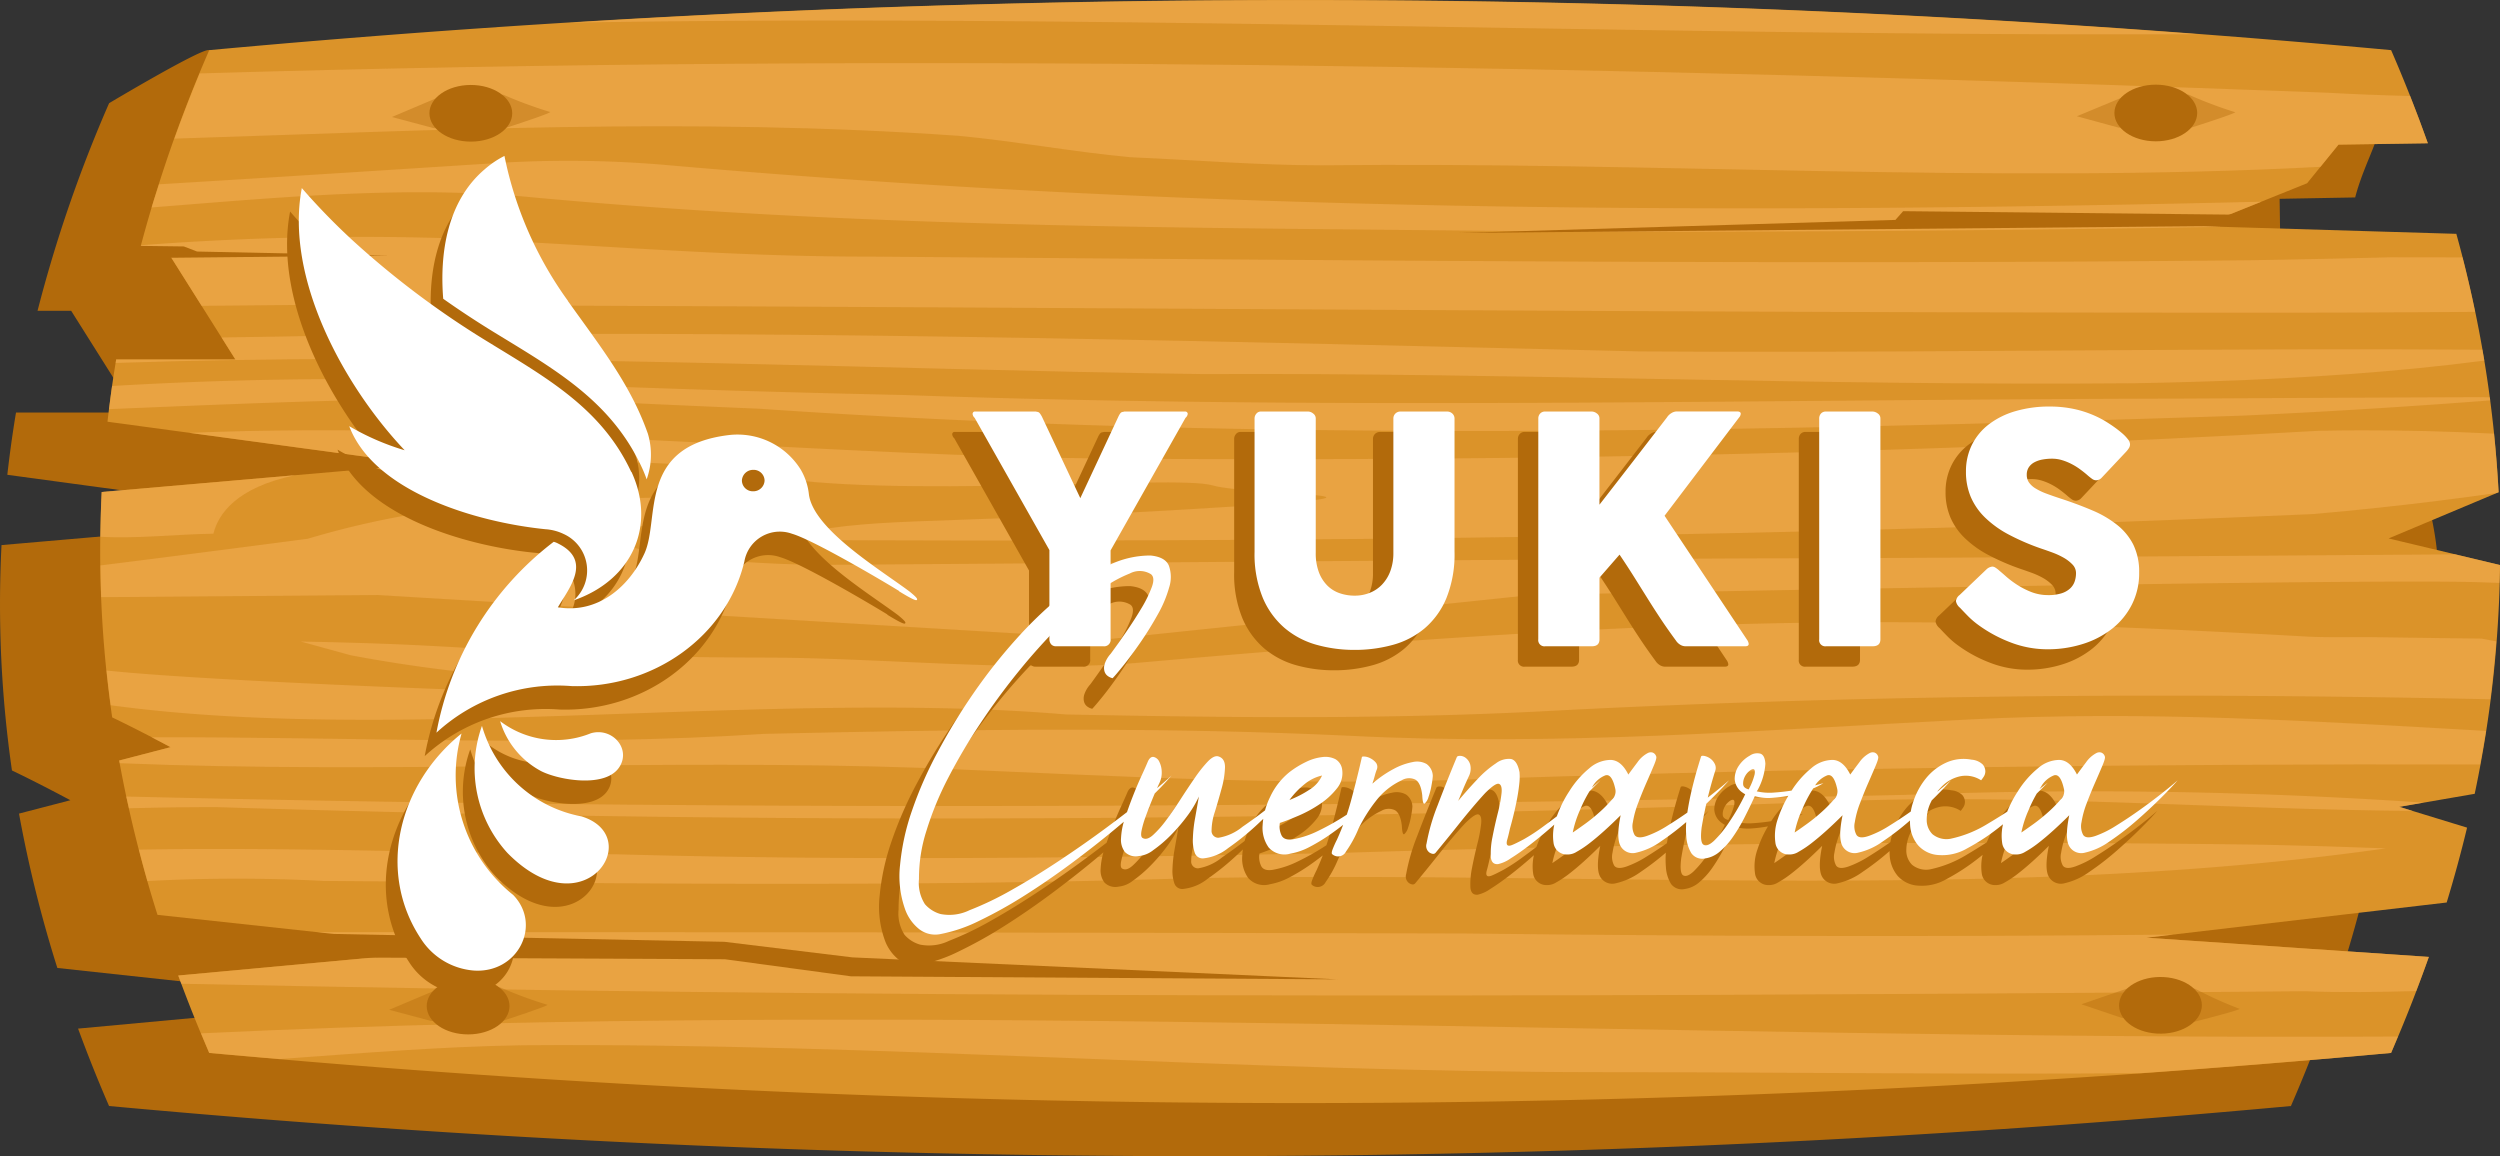 <?xml version="1.0" encoding="UTF-8"?> <svg xmlns="http://www.w3.org/2000/svg" xmlns:xlink="http://www.w3.org/1999/xlink" width="245.15" height="113.373" viewBox="0 0 245.15 113.373"><rect x="0" y="0" width="245.15" height="113.373" fill="#333333" stroke="none"/><defs><clipPath id="clip-path"><rect id="Rectángulo_10" data-name="Rectángulo 10" width="245.15" height="113.373" fill="none"></rect></clipPath><clipPath id="clip-path-3"><rect id="Rectángulo_2" data-name="Rectángulo 2" width="235.296" height="105.258" fill="none"></rect></clipPath><clipPath id="clip-path-4"><rect id="Rectángulo_3" data-name="Rectángulo 3" width="15.52" height="3.287" fill="none"></rect></clipPath><clipPath id="clip-path-5"><rect id="Rectángulo_4" data-name="Rectángulo 4" width="15.525" height="3.26" fill="none"></rect></clipPath><clipPath id="clip-path-6"><rect id="Rectángulo_5" data-name="Rectángulo 5" width="15.522" height="3.332" fill="none"></rect></clipPath></defs><g id="Grupo_181" data-name="Grupo 181" transform="translate(-6149 -1415)"><g id="Grupo_179" data-name="Grupo 179" transform="translate(6149 1415)"><g id="Grupo_27" data-name="Grupo 27" clip-path="url(#clip-path)"><g id="Grupo_26" data-name="Grupo 26"><g id="Grupo_25" data-name="Grupo 25" clip-path="url(#clip-path)"><path id="Trazado_25" data-name="Trazado 25" d="M235.328,60.612,224.4,58.006l14.669-2.692c-.435-8.446-5.7-18.732-8.026-27.178l-25.09-.751,17.638-4.208-.051-3.681,7.408-.135c.929-3.574,2.832-6.273,2.806-9.239a1275.186,1275.186,0,0,0-207.736-1.3c-2.693-1.964-5.218-3.782-5.5-3.908-.634-.28-9.82,5.206-9.82,5.206a133.913,133.913,0,0,0-7.017,20.36h3.3l6.279,9.971H1.57q-.509,3.054-.851,6.108L31.5,50.732.149,53.451a113.872,113.872,0,0,0,1.024,22.1c2.841,1.362,5.728,2.92,5.728,2.92L1.863,79.781a124.139,124.139,0,0,0,3.76,15.137l30.563,3.31L7.655,100.865c.932,2.531,1.938,5.061,3.04,7.591a1166.174,1166.174,0,0,0,213.953,0q2.047-4.707,3.7-9.415L200.64,97.158,230.1,93.7q1.118-3.671,2-7.342l-6.652-2.038,7.4-1.278a115.458,115.458,0,0,0,2.489-22.432" transform="translate(0)" fill="#b26a0b"></path><path id="Trazado_26" data-name="Trazado 26" d="M207.362,91.952,236.82,88.5q1.118-3.67,2-7.342l-6.652-2.039,7.4-1.278a115.323,115.323,0,0,0,2.487-22.431L231.124,52.8l10.789-4.532a117.816,117.816,0,0,0-4.146-25.338l-25.09-.751,10.456-4.209,3.076-3.788,8.764-.134q-1.618-4.566-3.6-9.132a1166.19,1166.19,0,0,0-213.954,0A133.867,133.867,0,0,0,10.4,25.276h3.3l6.281,9.971H8.292Q7.783,38.3,7.44,41.354l30.777,4.171L6.871,48.244A113.767,113.767,0,0,0,7.9,70.347c2.839,1.362,5.727,2.92,5.727,2.92L8.584,74.575a123.589,123.589,0,0,0,3.76,15.136l30.563,3.311-28.53,2.637c.931,2.53,1.936,5.061,3.038,7.591a1166.19,1166.19,0,0,0,213.954,0q2.047-4.707,3.7-9.415Z" transform="translate(3.101)" fill="#db9329"></path><g id="Grupo_7" data-name="Grupo 7" transform="translate(9.854 0.018)" opacity="0.7"><g id="Grupo_6" data-name="Grupo 6"><g id="Grupo_5" data-name="Grupo 5" clip-path="url(#clip-path-3)"><path id="Trazado_27" data-name="Trazado 27" d="M13.491,101.329c.267.641.523,1.281.8,1.922,2.309.212,4.618.4,6.927.6,7.929-.573,15.8-1.228,23.811-1.353,35.118-.264,70.235,2.639,105.98,2.639,17.538,0,35.075.236,52.715.1q12.262-.87,24.521-1.985c.234-.537.441-1.074.668-1.611-71.536.386-144.635-3.678-215.423-.311" transform="translate(-3.63 -0.018)" fill="#efa94d"></path><path id="Trazado_28" data-name="Trazado 28" d="M138.114,91.537l-7.494-.018q-11.245-.027-22.489-.045l-7.5-.011c-22.29-.055-44.866-.055-67.5-.051l-7.508,0h-.019L40.49,93.022,11.96,95.659c.1.269.208.537.308.806,67.109,1.443,133.915,1.308,200.988.794l7.253-.058c3.555.139,7.222.076,10.9-.014.425-1.117.855-2.234,1.248-3.352l-27.709-1.883,2.625-.307c-23.281.239-46.553.159-69.456-.108" transform="translate(-4.336 -0.018)" fill="#efa94d"></path><path id="Trazado_29" data-name="Trazado 29" d="M27.349,86.383q3.531.027,7.058.057c25.878.218,51.7.495,77.764-.311C148.891,85.381,187.849,88.165,223.4,84q3.139-.367,6.244-.808L224.123,83q-3.47-.1-6.94-.174c-30.386-.393-60.487-.129-90.605.828q-3.5.069-7.006.133c-21.026.382-42.135.572-63.351-.014-2.484-.024-4.91-.05-7.324-.079s-4.83-.06-7.08-.1c-10.837-.208-21.713-.465-32.495-.279.266,1.027.539,2.054.833,3.081a164.15,164.15,0,0,1,17.194-.016" transform="translate(-5.553 -0.018)" fill="#efa94d"></path><path id="Trazado_30" data-name="Trazado 30" d="M189.289,70.557c-20.694,1.056-40.134,2.639-60.829,1.584-16.933-.792-33.551-.66-50.091-.33q-3.544.071-7.085.151c-19.968,1.3-40.016.289-60.1.333,1.1.572,1.844.973,1.844.973L8,74.575c.016.089.037.177.053.265,26.056,1.059,52.54-.461,79.022.468,18.813.792,36.373,1.848,55.185,1.056,32.61-1.107,64.783-1.465,97.25-1.4.2-1.1.412-2.194.583-3.291-16.7-.941-33.158-2.024-50.8-1.118" transform="translate(-6.165 -0.018)" fill="#efa94d"></path><path id="Trazado_31" data-name="Trazado 31" d="M197.974,3.353A1165.21,1165.21,0,0,0,38.2,2.224c53.132-.89,106.908,1.364,159.775,1.129" transform="translate(7.769 -0.018)" fill="#efa94d"></path><path id="Trazado_32" data-name="Trazado 32" d="M88.5,13.308c5.644.528,11.287,1.584,16.933,2.111,6.271.264,12.541.792,18.812.792,32.1-.38,65.831,1.844,97.9.149l1.768-2.177,8.764-.135q-.822-2.318-1.739-4.635-4.139-.1-8.239-.328C152.786,6.458,83.5,5.141,14.177,7.2q-1.326,3.2-2.474,6.395c25.426-.816,50.739-2.111,76.794-.283" transform="translate(-4.455 -0.018)" fill="#efa94d"></path><path id="Trazado_33" data-name="Trazado 33" d="M102.038,36.467q3.536.073,7.076.134,2.655.045,5.313.082c30.447-.148,60.548,1.171,91.248.9,2.515-.044,4.985-.105,7.428-.186,9.5-.317,18.577-.943,26.927-2.036-.06-.357-.129-.714-.191-1.071-24.973-.163-50.039.254-75.265.2q-3.674-.009-7.375-.031c-40.267-.96-80.33-2.035-120.557-1.642-2.366.023-4.732.051-7.079.081-3.813.083-7.615.135-11.419.195L19.5,35.247H7.812c-.019.114-.034.228-.051.342,31.4-1.028,62.926.191,94.277.878" transform="translate(-6.273 -0.018)" fill="#efa94d"></path><path id="Trazado_34" data-name="Trazado 34" d="M50.959,29.972q3.7.014,7.412.029c54.352.221,108.768.7,163.389.657q3.474,0,6.947-.019,4.868-.02,9.738-.059-.555-2.67-1.235-5.34l-7.077-.01q-3.406.087-6.811.159t-6.808.129c-43.016.434-85.734.037-128.4-.3l-7.1-.057c-14.581.023-28.376-1.3-42.173-1.825a281.342,281.342,0,0,0-29.261.711c-.108.409-.235.818-.34,1.228h3.3l2.969,4.714c11.843-.085,23.618-.319,35.452-.018" transform="translate(-5.592 -0.018)" fill="#efa94d"></path><path id="Trazado_35" data-name="Trazado 35" d="M47.814,19.379c34.491,3.167,67.1,2.9,100.925,3.342q3.632.006,7.264.007,25.423,0,50.81-.376,3.159-.051,6.319-.111l-2.046-.061,5.968-2.4C165.48,21,113.96,20.857,60.984,16.212a112.09,112.09,0,0,0-16.306-.264c-11.343.723-22.5,1.445-33.779,2.125-.241.757-.5,1.513-.725,2.27,12.714-1,25.178-2.2,37.64-.964" transform="translate(-5.16 -0.018)" fill="#efa94d"></path><path id="Trazado_36" data-name="Trazado 36" d="M56.656,39.438q3.582.168,7.185.328c2.4.107,4.809.211,7.212.313,48.314,3.318,97.228,2.262,145.4.682,2.363-.109,4.7-.228,7.023-.354q8.79-.486,17.335-1.143c-.013-.1-.023-.2-.037-.3l-.805-.018q-11,.039-22.031.1c-2.47.013-4.941.027-7.45.039-42.205.086-83.595,1.142-125.319-.353q-3.676-.08-7.351-.172Q63.125,38.191,48.5,37.59a387.927,387.927,0,0,0-40.886.261c-.108.756-.2,1.513-.3,2.269,16.446-.68,32.891-1.451,49.337-.682" transform="translate(-6.477 -0.018)" fill="#efa94d"></path><path id="Trazado_37" data-name="Trazado 37" d="M182.8,77.947C124.754,79.233,66.71,79.5,8.475,78.108c.082.384.174.767.259,1.151,1.184-.026,2.367-.057,3.55-.074,1.666-.024,3.339-.038,5.034-.039,53.855,1.7,107.159,1.44,161.717-.671,17.877-.5,35.755.9,53.631,1.042l-1.309-.4,2.383-.411a479.374,479.374,0,0,0-50.943-.757" transform="translate(-5.944 -0.018)" fill="#efa94d"></path><path id="Trazado_38" data-name="Trazado 38" d="M17.816,52.33c.468-1.882,2.2-4.528,8.033-5.733L6.861,48.244c-.076,1.463-.1,2.926-.118,4.39h.01c3.5.21,7.4-.244,11.062-.3" transform="translate(-6.743 -0.018)" fill="#efa94d"></path><path id="Trazado_39" data-name="Trazado 39" d="M68.722,46.593c12.617,2.4,40.7-.074,44.3,1s24.631.757-2.474,2.356-30.608.639-39.721,2.718q-.631.144-1.292.27c50.478.291,100.947-.28,151.377-2.526,2.211-.192,4.391-.4,6.556-.636q5.761-.616,11.5-1.433l.181-.076c-.1-1.916-.253-3.832-.449-5.748l-.108,0c-4.418-.219-8.664-.329-12.88-.321q-2.109,0-4.21.046c-38.778,2.212-77.659,3-117.167,2.74-30.1-.2-61.663-3.768-91.628-2.538l22.746,3.082-4.928.428c17.435-.009,25.609-1.753,38.2.64" transform="translate(-3.99 -0.018)" fill="#efa94d"></path><path id="Trazado_40" data-name="Trazado 40" d="M105.7,62.662l41.358-4.317s81.662-1.679,93.162-1.243c.608.023,1.184.039,1.749.054.016-.583.057-1.167.064-1.75l-4.391-1.048c-19.43.139-55.733.389-65.35.389-13.319,0-90.542.64-94.748.64s-14.72-.48-19.394-1.919,2.571-1.6,7.712-3.357-6.309-1.439-18.226-.8a86.467,86.467,0,0,0-20.561,3.518s-13.19,1.734-20.332,2.615c.013,1.038.026,2.076.069,3.114l27.039-.213Z" transform="translate(-6.741 -0.018)" fill="#efa94d"></path><path id="Trazado_41" data-name="Trazado 41" d="M101.258,70.062q3.292.063,6.586.119c13.174.214,26.382.263,39.82-.416,31.369-1.676,62.343-1.852,93.235-1.194q.364-2.838.585-5.675l-1.447-.277-3.913-.044q-3.336-.052-6.671-.093c-2.223-.027-4.453.055-6.67-.069-37.147-2.077-59.319-2.309-114.345,2.568-11.182.991-25.322-.481-36.655-.5-20.941-.025-27.047-1.049-39.518-1.424q-3.078-.092-6.065-.148l4.9,1.347A145.553,145.553,0,0,0,50.493,66.58c9.7.4,4.089,1.359,1.168,1.359-2.877,0-34.2-1.087-44.511-2.189.117,1.135.256,2.27.408,3.406,28.129,3.842,64.65-1.565,93.7.906" transform="translate(-6.556 -0.018)" fill="#efa94d"></path></g></g></g><path id="Trazado_42" data-name="Trazado 42" d="M14.915,91.362l49.233.991,12.557,1.528,47.6,2.156-47.751-.3L64.2,94.064,16.14,93.841Z" transform="translate(6.881)" fill="#b26a0b"></path><path id="Trazado_43" data-name="Trazado 43" d="M175.312,21.064l-33.845-.357-.756.856L97.879,22.847l72.744-.668,2.813-.188Z" transform="translate(45.156)" fill="#b26a0b"></path><g id="Grupo_10" data-name="Grupo 10" transform="translate(38.433 9.281)" opacity="0.41" style="mix-blend-mode: multiply;isolation: isolate"><g id="Grupo_9" data-name="Grupo 9"><g id="Grupo_8" data-name="Grupo 8" clip-path="url(#clip-path-4)"><path id="Trazado_44" data-name="Trazado 44" d="M30.722,9.6,26.3,11.473l4.124,1.1,7.036-.028s4.859-1.575,4.317-1.573a41.4,41.4,0,0,1-4.561-1.686Z" transform="translate(-26.3 -9.281)" fill="#b26a0b"></path></g></g></g><path id="Trazado_45" data-name="Trazado 45" d="M36.935,11.093c.013,1.534-1.795,2.785-4.036,2.794s-4.07-1.228-4.083-2.762,1.795-2.785,4.036-2.794,4.07,1.228,4.083,2.762" transform="translate(13.294)" fill="#b26a0b"></path><g id="Grupo_13" data-name="Grupo 13" transform="translate(203.659 9.272)" opacity="0.41" style="mix-blend-mode: multiply;isolation: isolate"><g id="Grupo_12" data-name="Grupo 12"><g id="Grupo_11" data-name="Grupo 11" clip-path="url(#clip-path-5)"><path id="Trazado_46" data-name="Trazado 46" d="M143.811,9.554,139.364,11.4l4.108,1.121,7.038.015s4.878-1.545,4.337-1.546a41.066,41.066,0,0,1-4.539-1.714Z" transform="translate(-139.364 -9.272)" fill="#b26a0b"></path></g></g></g><path id="Trazado_47" data-name="Trazado 47" d="M150,11.089c-.007,1.534-1.831,2.774-4.073,2.769s-4.054-1.253-4.046-2.787,1.83-2.774,4.073-2.769,4.054,1.253,4.046,2.787" transform="translate(65.458)" fill="#b26a0b"></path><g id="Grupo_16" data-name="Grupo 16" transform="translate(204.101 96.883)" opacity="0.41" style="mix-blend-mode: multiply;isolation: isolate"><g id="Grupo_15" data-name="Grupo 15"><g id="Grupo_14" data-name="Grupo 14" clip-path="url(#clip-path-6)"><path id="Trazado_48" data-name="Trazado 48" d="M144.313,96.883l-4.647,1.595,3.966,1.34,7.013.4s5.043-1.275,4.5-1.306a38.289,38.289,0,0,1-4.327-1.954Z" transform="translate(-139.666 -96.883)" fill="#b26a0b"></path></g></g></g><path id="Trazado_49" data-name="Trazado 49" d="M150.3,98.813c-.186,1.529-2.147,2.666-4.381,2.539s-3.9-1.469-3.71-3,2.147-2.666,4.381-2.539,3.9,1.469,3.71,3" transform="translate(65.601)" fill="#b26a0b"></path><g id="Grupo_19" data-name="Grupo 19" transform="translate(38.166 96.828)" opacity="0.41" style="mix-blend-mode: multiply;isolation: isolate"><g id="Grupo_18" data-name="Grupo 18"><g id="Grupo_17" data-name="Grupo 17" clip-path="url(#clip-path-4)"><path id="Trazado_50" data-name="Trazado 50" d="M30.541,97.15l-4.424,1.87,4.124,1.1,7.036-.028s4.859-1.575,4.317-1.573a41.4,41.4,0,0,1-4.561-1.686Z" transform="translate(-26.117 -96.828)" fill="#b26a0b"></path></g></g></g><path id="Trazado_51" data-name="Trazado 51" d="M36.753,98.64c.013,1.534-1.795,2.785-4.036,2.794s-4.07-1.227-4.083-2.762,1.795-2.785,4.036-2.794,4.07,1.228,4.083,2.762" transform="translate(13.21)" fill="#b26a0b"></path><path id="Trazado_52" data-name="Trazado 52" d="M8.89,24.095l5.419.071,1.3.5,18.81.393-21.34.218L9.306,26.52l-1.249-.678Z" transform="translate(3.717)" fill="#b26a0b"></path></g></g></g></g><g id="Grupo_180" data-name="Grupo 180" transform="translate(6096.448 1413.917)"><g id="Capa_x0020_1" transform="translate(80.703 18.673)"><path id="Trazado_1" data-name="Trazado 1" d="M27.708,64.762a12.558,12.558,0,0,1-9.743-8.873A12.31,12.31,0,0,0,20.472,68.36c7.539,7.661,13.644-1.637,7.236-3.6Zm.93-8.146a9.055,9.055,0,0,1-8.894-1.193,8.261,8.261,0,0,0,4,4.892c1.718.889,6.448,1.738,7.742-.465C32.559,58.051,30.679,56.01,28.638,56.616Zm-7.62,15.847a14.982,14.982,0,0,1-5.053-15.827c-6.145,4.932-8.368,13.5-4,20.112a6.789,6.789,0,0,0,5.195,3.133c4.346.3,6.731-4.507,3.84-7.438ZM32.6,30.986c-2.89-6.226-8.328-9.237-13.947-12.694a86.022,86.022,0,0,1-13.3-9.945A63.9,63.9,0,0,1,.3,3.153C-1.378,11.905,4.362,22.5,10.386,28.864A24.609,24.609,0,0,1,4.948,26.5c2.446,6.448,12.431,9.419,19.243,10.106a4.827,4.827,0,0,1,1.779.465,3.925,3.925,0,0,1,.99,6.509c5.821-2.021,8.085-7.378,5.66-12.613Zm26.256,11.7c1.455.889,1.7.93,1.759.849s.061-.182-.707-.809c-2.911-2.183-9.439-6.1-9.884-9.54a6.07,6.07,0,0,0-.687-2.223c-.04-.061-.061-.121-.1-.182a7.309,7.309,0,0,0-6.994-3.416c-9.076,1.051-6.792,8.227-8.348,11.622-1.5,3.274-4.568,5.922-8.489,5.276,1.152-1.94,3.355-4.588.04-6.246A2.063,2.063,0,0,0,25,37.838,30.519,30.519,0,0,0,13.5,56.556a17.515,17.515,0,0,1,13.239-4.568c8.085.243,15.22-4.912,16.959-12.229a3.527,3.527,0,0,1,4.669-2.709c2.021.586,8.53,4.406,10.511,5.619ZM44.566,30.784a1.071,1.071,0,0,1,1.112,1.051,1.1,1.1,0,0,1-1.112,1.051,1.071,1.071,0,0,1-1.112-1.051A1.1,1.1,0,0,1,44.566,30.784ZM26.394,14.21A36.565,36.565,0,0,1,20.169,0a9.352,9.352,0,0,0-1.94,1.314C14.57,4.427,13.8,9.5,14.165,14.008c1.657,1.172,3.355,2.284,5.073,3.335,5.842,3.578,11.38,6.67,14.392,13.179a12.27,12.27,0,0,1,.485,1.193,7.191,7.191,0,0,0,.121-4.467c-1.678-4.79-4.568-8.429-7.843-13.017Z" transform="translate(-0.004 0)" fill="#b26a0b" fill-rule="evenodd"></path></g><g id="Capa_x0020_1-2" data-name="Capa_x0020_1" transform="translate(81.853 16.373)"><path id="Trazado_1-2" data-name="Trazado 1" d="M27.708,64.762a12.558,12.558,0,0,1-9.743-8.873A12.31,12.31,0,0,0,20.472,68.36c7.539,7.661,13.644-1.637,7.236-3.6Zm.93-8.146a9.055,9.055,0,0,1-8.894-1.193,8.261,8.261,0,0,0,4,4.892c1.718.889,6.448,1.738,7.742-.465C32.559,58.051,30.679,56.01,28.638,56.616Zm-7.62,15.847a14.982,14.982,0,0,1-5.053-15.827c-6.145,4.932-8.368,13.5-4,20.112a6.789,6.789,0,0,0,5.195,3.133c4.346.3,6.731-4.507,3.84-7.438ZM32.6,30.986c-2.89-6.226-8.328-9.237-13.947-12.694a86.022,86.022,0,0,1-13.3-9.945A63.9,63.9,0,0,1,.3,3.153C-1.378,11.905,4.362,22.5,10.386,28.864A24.609,24.609,0,0,1,4.948,26.5c2.446,6.448,12.431,9.419,19.243,10.106a4.827,4.827,0,0,1,1.779.465,3.925,3.925,0,0,1,.99,6.509c5.821-2.021,8.085-7.378,5.66-12.613Zm26.256,11.7c1.455.889,1.7.93,1.759.849s.061-.182-.707-.809c-2.911-2.183-9.439-6.1-9.884-9.54a6.07,6.07,0,0,0-.687-2.223c-.04-.061-.061-.121-.1-.182a7.309,7.309,0,0,0-6.994-3.416c-9.076,1.051-6.792,8.227-8.348,11.622-1.5,3.274-4.568,5.922-8.489,5.276,1.152-1.94,3.355-4.588.04-6.246A2.063,2.063,0,0,0,25,37.838,30.519,30.519,0,0,0,13.5,56.556a17.515,17.515,0,0,1,13.239-4.568c8.085.243,15.22-4.912,16.959-12.229a3.527,3.527,0,0,1,4.669-2.709c2.021.586,8.53,4.406,10.511,5.619ZM44.566,30.784a1.071,1.071,0,0,1,1.112,1.051,1.1,1.1,0,0,1-1.112,1.051,1.071,1.071,0,0,1-1.112-1.051A1.1,1.1,0,0,1,44.566,30.784ZM26.394,14.21A36.565,36.565,0,0,1,20.169,0a9.352,9.352,0,0,0-1.94,1.314C14.57,4.427,13.8,9.5,14.165,14.008c1.657,1.172,3.355,2.284,5.073,3.335,5.842,3.578,11.38,6.67,14.392,13.179a12.27,12.27,0,0,1,.485,1.193,7.191,7.191,0,0,0,.121-4.467c-1.678-4.79-4.568-8.429-7.843-13.017Z" transform="translate(-0.004 0)" fill="#fff" fill-rule="evenodd"></path></g></g><path id="Trazado_199" data-name="Trazado 199" d="M10.935-14.524l3.743-8.014a2.061,2.061,0,0,1,.155-.271.468.468,0,0,1,.124-.124.311.311,0,0,1,.132-.047.809.809,0,0,0,.163-.039H21.22a.241.241,0,0,1,.178.07.223.223,0,0,1,.07.163.6.6,0,0,1-.217.387l-7.347,13V-.729A.636.636,0,0,1,13.192,0H8.554a.6.6,0,0,1-.479-.194.783.783,0,0,1-.17-.535v-8.7L.574-22.4a.57.57,0,0,1-.2-.387.237.237,0,0,1,.062-.163.216.216,0,0,1,.17-.07H6.572a1.212,1.212,0,0,0,.17.039.305.305,0,0,1,.124.047.468.468,0,0,1,.124.124q.062.085.17.271ZM34.022-9.18a5.27,5.27,0,0,0,.318,1.947,3.679,3.679,0,0,0,.839,1.3,3.176,3.176,0,0,0,1.212.737,4.472,4.472,0,0,0,1.437.233A3.978,3.978,0,0,0,39.3-5.231a3.411,3.411,0,0,0,1.211-.807,3.847,3.847,0,0,0,.823-1.326,5.054,5.054,0,0,0,.3-1.815V-22.335a.67.67,0,0,1,.194-.481.687.687,0,0,1,.519-.2h4.526a.738.738,0,0,1,.558.209.664.664,0,0,1,.2.473V-9.269a11.483,11.483,0,0,1-.8,4.557,7.827,7.827,0,0,1-2.147,2.968A8.219,8.219,0,0,1,41.563-.132a13.992,13.992,0,0,1-3.728.488,13.671,13.671,0,0,1-3.736-.5A8.272,8.272,0,0,1,30.969-1.79a7.979,7.979,0,0,1-2.147-2.976,11.29,11.29,0,0,1-.8-4.5V-22.336a.711.711,0,0,1,.178-.473.556.556,0,0,1,.441-.209H33.28a.816.816,0,0,1,.487.194.591.591,0,0,1,.255.489ZM55.846-22.336a.7.7,0,0,1,.178-.481.635.635,0,0,1,.5-.2H61.1a.836.836,0,0,1,.487.186.584.584,0,0,1,.255.5v8.448q1.689-2.17,3.317-4.278l3.3-4.278a1.34,1.34,0,0,1,.442-.426,1.035,1.035,0,0,1,.535-.163h5.89q.372,0,.372.233a.649.649,0,0,1-.171.372l-7.3,9.626L76.306-.651a.86.86,0,0,1,.171.419q0,.233-.341.233H70.277a.992.992,0,0,1-.519-.155,1.318,1.318,0,0,1-.426-.419q-.822-1.116-1.5-2.139t-1.31-2.038L65.239-6.8q-.651-1.039-1.426-2.186L61.845-6.727V-.682Q61.845,0,61.1,0H56.542a.609.609,0,0,1-.7-.682Zm27.544,0a.72.72,0,0,1,.17-.481.633.633,0,0,1,.512-.2h4.557a.873.873,0,0,1,.5.186.579.579,0,0,1,.263.5V-.682q0,.682-.759.682H84.072a.6.6,0,0,1-.682-.682Zm17.639,14.9q.264.217.674.581a9.081,9.081,0,0,0,.938.721,7.882,7.882,0,0,0,1.566.822,4.543,4.543,0,0,0,1.627.295,4.24,4.24,0,0,0,1.325-.178A2.234,2.234,0,0,0,108-5.673a1.673,1.673,0,0,0,.442-.681,2.531,2.531,0,0,0,.132-.821,1.209,1.209,0,0,0-.364-.859,3.775,3.775,0,0,0-.891-.674,7.58,7.58,0,0,0-1.1-.5q-.573-.209-.992-.348a22.692,22.692,0,0,1-3.255-1.4,10.038,10.038,0,0,1-2.325-1.673,6.262,6.262,0,0,1-1.4-2.029,6.322,6.322,0,0,1-.465-2.47,5.83,5.83,0,0,1,.581-2.617,5.749,5.749,0,0,1,1.659-2.013,7.9,7.9,0,0,1,2.6-1.293,11.764,11.764,0,0,1,3.395-.457,11.305,11.305,0,0,1,2.7.318,10.3,10.3,0,0,1,2.55,1.015q.527.31,1,.643a10.4,10.4,0,0,1,.829.643,3.925,3.925,0,0,1,.566.589.856.856,0,0,1,.209.48.718.718,0,0,1-.1.372,2.357,2.357,0,0,1-.3.388L111.1-16.538a.759.759,0,0,1-.527.263.677.677,0,0,1-.4-.124q-.178-.124-.4-.31l-.14-.124q-.31-.264-.69-.542a6.141,6.141,0,0,0-.814-.5,5.467,5.467,0,0,0-.914-.372,3.315,3.315,0,0,0-.977-.147,5.156,5.156,0,0,0-.961.085,2.688,2.688,0,0,0-.791.271,1.5,1.5,0,0,0-.542.488,1.3,1.3,0,0,0-.2.736,1.3,1.3,0,0,0,.217.752,2.151,2.151,0,0,0,.651.589,6.02,6.02,0,0,0,1.077.511q.643.24,1.5.519,1.643.543,3.03,1.139a10.2,10.2,0,0,1,2.395,1.411A5.828,5.828,0,0,1,114.2-9.951a6.083,6.083,0,0,1,.566,2.743,6.786,6.786,0,0,1-.7,3.092,7.07,7.07,0,0,1-1.914,2.364A8.938,8.938,0,0,1,109.29-.24a11.354,11.354,0,0,1-3.534.535,10.012,10.012,0,0,1-3.5-.637,13.453,13.453,0,0,1-3.208-1.71A8.29,8.29,0,0,1,98-2.939q-.426-.435-.674-.7l-.047-.047a.084.084,0,0,0-.031-.039.119.119,0,0,1-.031-.023.084.084,0,0,0-.031-.039.121.121,0,0,1-.031-.023,1.087,1.087,0,0,1-.356-.622.882.882,0,0,1,.356-.591L99.835-7.58a1.008,1.008,0,0,1,.527-.233.576.576,0,0,1,.295.093A2.873,2.873,0,0,1,101.029-7.44Z" transform="translate(6242 1480.373)" fill="#b26a0b"></path><path id="Trazado_198" data-name="Trazado 198" d="M20.915-23.265q.658-.893,1.5-2.115t1.528-2.374a12.353,12.353,0,0,0,1.01-2.068q.329-.917-.094-1.246a2.079,2.079,0,0,0-2.068-.07,12.671,12.671,0,0,0-3.125,1.809,35.191,35.191,0,0,0-3.76,3.314A58.767,58.767,0,0,0,11.938-21.6q-1.974,2.421-3.76,5.1a56.423,56.423,0,0,0-3.173,5.358A30.938,30.938,0,0,0,2.844-5.9a15.237,15.237,0,0,0-.729,4.724A3.866,3.866,0,0,0,2.7,1.293a3.165,3.165,0,0,0,1.527.963A4.5,4.5,0,0,0,7.074,1.88,30.911,30.911,0,0,0,11.186-.094q2.256-1.269,4.7-2.891t4.629-3.243Q22.7-7.849,24.393-9.212t2.491-2.115a29.476,29.476,0,0,1-2.115,2.209q-1.457,1.41-3.407,3.031T17.108-2.75Q14.8-1.034,12.5.423A43.459,43.459,0,0,1,8.037,2.914,14.779,14.779,0,0,1,4.183,4.23a2.563,2.563,0,0,1-2.021-.47A4.343,4.343,0,0,1,.752,1.786,9.7,9.7,0,0,1,.259-2.538,22.678,22.678,0,0,1,1.41-7.826a38.3,38.3,0,0,1,2.515-5.758,58.768,58.768,0,0,1,3.5-5.757,52.8,52.8,0,0,1,4.16-5.288A40.118,40.118,0,0,1,16.1-28.976,22.378,22.378,0,0,1,20.61-31.89a9.328,9.328,0,0,1,4.206-1.01q1.457.141,1.809,1.01a3.325,3.325,0,0,1,.024,2.115A11.73,11.73,0,0,1,25.521-27.1q-.8,1.433-1.692,2.726T22.16-22.114q-.776.964-1.057,1.245a1.25,1.25,0,0,1-.47-.211.862.862,0,0,1-.329-.47,1.3,1.3,0,0,1,.024-.729A2.839,2.839,0,0,1,20.915-23.265Zm4.747,12.737q-.329.705-.682,1.574t-.634,1.645a9.56,9.56,0,0,0-.4,1.363q-.117.588.071.728.423.282,1.034-.258a9.6,9.6,0,0,0,1.292-1.457q.681-.916,1.41-2.044t1.41-2.115a12.918,12.918,0,0,1,1.269-1.6q.587-.611,1.01-.517.7.188.681,1.1a8.756,8.756,0,0,1-.329,2.045q-.306,1.128-.658,2.28a5.956,5.956,0,0,0-.329,1.833.667.667,0,0,0,.681.728A4.955,4.955,0,0,0,33.84-6.3q1.645-1.128,3.079-2.3a23.178,23.178,0,0,0,2.42-2.256q-.376.517-1.5,1.762T35.3-6.533A25.566,25.566,0,0,1,32.43-4.207,4.624,4.624,0,0,1,29.986-3.2a.805.805,0,0,1-.823-.541,3.738,3.738,0,0,1-.188-1.434,13.189,13.189,0,0,1,.212-1.95q.188-1.057.376-2.139a10.567,10.567,0,0,1-1.175,1.951,16.821,16.821,0,0,1-1.6,1.857A12.474,12.474,0,0,1,25.1-4.019a2.678,2.678,0,0,1-1.41.588,1.5,1.5,0,0,1-1.386-.4,1.977,1.977,0,0,1-.376-1.34A6.932,6.932,0,0,1,22.3-7.1q.352-1.081.775-2.162t.846-2q.423-.916.658-1.481.235-.47.564-.4a.823.823,0,0,1,.54.47,2.291,2.291,0,0,1,.235.987A2.334,2.334,0,0,1,25.662-10.528Zm12.784,1.6a10.191,10.191,0,0,0,1.927-.987,3.16,3.16,0,0,0,1.269-1.41,4.092,4.092,0,0,0-1.715.846A8.207,8.207,0,0,0,38.446-8.93Zm9.964-1.927q-.188.235-.728.8t-1.34,1.292q-.8.729-1.786,1.575T42.535-5.617a18.382,18.382,0,0,1-2.068,1.269,6.352,6.352,0,0,1-1.927.681A2.071,2.071,0,0,1,36.4-4.277a3.3,3.3,0,0,1-.587-2.162,7.166,7.166,0,0,1,.729-2.773,6.8,6.8,0,0,1,1.9-2.444,9.121,9.121,0,0,1,1.645-1.011,4.82,4.82,0,0,1,1.6-.47,2.181,2.181,0,0,1,1.269.212,1.382,1.382,0,0,1,.658,1.034,2.347,2.347,0,0,1-.517,1.833,7.157,7.157,0,0,1-1.668,1.528,12.6,12.6,0,0,1-2.115,1.152q-1.1.47-1.81.7a1.99,1.99,0,0,0,.188,1.269q.282.47,1.128.329A9.164,9.164,0,0,0,41.266-5.9,24.751,24.751,0,0,0,43.9-7.379q1.316-.846,2.514-1.786T48.41-10.857ZM47-11.891a5.274,5.274,0,0,0-.188.587q-.094.353-.235.776a10.947,10.947,0,0,1,2.068-1.434,6.419,6.419,0,0,1,1.88-.682,1.9,1.9,0,0,1,1.363.188A1.493,1.493,0,0,1,52.5-11.28a7.019,7.019,0,0,1-.118.87,7.011,7.011,0,0,1-.306,1.2,1.291,1.291,0,0,1-.376.635q-.188.118-.235-.823-.141-1.222-.681-1.528a1.418,1.418,0,0,0-1.34.071,6.83,6.83,0,0,0-2.538,2.044,15.379,15.379,0,0,0-1.692,2.7,11.4,11.4,0,0,1-1.222,2.233.866.866,0,0,1-1.363.258q-.094-.094.047-.47a10.209,10.209,0,0,1,.423-.94,25.174,25.174,0,0,0,1.434-4.019q.587-2.185,1.01-4.066,0-.094.282-.071a1.508,1.508,0,0,1,.588.188,1.7,1.7,0,0,1,.517.423A.68.68,0,0,1,47-11.891Zm9.071.564q-.376.8-.611,1.363l-.47,1.128q.94-1.128,1.9-2.139A10.1,10.1,0,0,1,58.7-12.526a2.068,2.068,0,0,1,1.457-.423q.611.117.846,1.292a5.825,5.825,0,0,1-.023,1.151q-.071.681-.212,1.434t-.329,1.527q-.188.775-.376,1.433-.141.658-.258,1.058t0,.541q.117.141.47,0t1.152-.564a18.414,18.414,0,0,0,1.9-1.246q1.058-.775,2.115-1.6t1.974-1.622q.917-.8,1.528-1.316L67.821-9.729q-.752.752-1.715,1.669T64.061-6.2q-1.081.94-2.091,1.715T60.136-3.2a3.437,3.437,0,0,1-1.245.564q-.658.047-.705-.752a7.865,7.865,0,0,1,.165-1.9q.211-1.1.517-2.326a13.748,13.748,0,0,0,.376-2q.071-.776-.258-.893t-1.363.917Q57.058-8.977,56.4-8.2T55.107-6.627q-.635.8-1.246,1.551T52.781-3.76q-.188.235-.588,0a.8.8,0,0,1-.306-.893A19.48,19.48,0,0,1,52.969-8.39q.846-2.233,1.88-4.724.047-.141.329-.141a.938.938,0,0,1,.564.212,1.264,1.264,0,0,1,.423.635A1.682,1.682,0,0,1,56.071-11.327ZM70.406-9.964q-.329-1.551-.964-1.386a2.523,2.523,0,0,0-1.293,1.128,13.1,13.1,0,0,0-1.222,2.3,10.356,10.356,0,0,0-.705,2.186q.423-.282,1.175-.823a17.073,17.073,0,0,0,1.457-1.175,12.385,12.385,0,0,0,1.2-1.222A1.092,1.092,0,0,0,70.406-9.964Zm11.139-.893q-.47.564-1.575,1.668T77.55-6.933a26.688,26.688,0,0,1-2.679,2.068,6.627,6.627,0,0,1-2.4,1.1,1.359,1.359,0,0,1-1.527-.587q-.494-.775-.023-3.079-.8.8-1.575,1.5t-1.48,1.245a9.863,9.863,0,0,1-1.269.846,1.644,1.644,0,0,1-.94.258A1.3,1.3,0,0,1,64.343-4.7a4.966,4.966,0,0,1,.235-2.374A11.4,11.4,0,0,1,65.894-9.8a9.2,9.2,0,0,1,1.951-2.233,3.238,3.238,0,0,1,2.091-.823q1.034.024,1.739,1.434.376-.517.893-1.2a2.867,2.867,0,0,1,1.034-.917.641.641,0,0,1,.423-.047.558.558,0,0,1,.376.376q.094.141-.211.87t-.729,1.692q-.423.963-.823,2.021a9.041,9.041,0,0,0-.517,1.88A1.785,1.785,0,0,0,72.286-5.5q.282.423,1.222.094a10.032,10.032,0,0,0,2.021-1.01q1.175-.728,2.326-1.551t2.162-1.622Q81.028-10.387,81.545-10.857Zm-1.363-.893a41.329,41.329,0,0,0-1.316,5.5q-.188,1.5.188,1.715t1.034-.4a11.116,11.116,0,0,0,1.5-1.856,21.352,21.352,0,0,0,1.551-2.7,1.088,1.088,0,0,1-.235-.141,1.709,1.709,0,0,1-.8-1.34,2.3,2.3,0,0,1,.423-1.34,3.11,3.11,0,0,1,1.058-.963,1.26,1.26,0,0,1,1.058-.188q.423.164.47.987a6.23,6.23,0,0,1-.752,2.561l-.094.141a5.562,5.562,0,0,0,1.739.117q.987-.07,1.951-.235a16.87,16.87,0,0,0,1.715-.376q.752-.212,1.128-.306a7.077,7.077,0,0,1-1.245.611,11.367,11.367,0,0,1-1.786.541,13.606,13.606,0,0,1-1.951.282,4.7,4.7,0,0,1-1.739-.165q-.47,1.034-1.01,2.092a16.061,16.061,0,0,1-1.152,1.927,7.266,7.266,0,0,1-1.292,1.434,2.777,2.777,0,0,1-1.434.658,1.308,1.308,0,0,1-1.34-.517,3.583,3.583,0,0,1-.493-1.645,9.543,9.543,0,0,1,.094-2.28q.188-1.245.47-2.4t.54-2.021q.258-.87.353-1.152.094-.094.376-.023a1.559,1.559,0,0,1,.54.258,1.4,1.4,0,0,1,.423.517A.849.849,0,0,1,80.182-11.75Zm3.29,1.786a6.106,6.106,0,0,0,.588-1.48q.07-.447-.094-.494t-.447.188a1.674,1.674,0,0,0-.446.587,1.424,1.424,0,0,0-.141.7Q82.955-10.105,83.472-9.964Zm8.695,0q-.329-1.551-.964-1.386a2.523,2.523,0,0,0-1.293,1.128,13.1,13.1,0,0,0-1.222,2.3,10.356,10.356,0,0,0-.705,2.186q.423-.282,1.175-.823a17.073,17.073,0,0,0,1.457-1.175,12.385,12.385,0,0,0,1.2-1.222A1.092,1.092,0,0,0,92.167-9.964Zm11.139-.893q-.47.564-1.575,1.668T99.311-6.933a26.688,26.688,0,0,1-2.679,2.068,6.627,6.627,0,0,1-2.4,1.1,1.359,1.359,0,0,1-1.527-.587q-.494-.775-.023-3.079-.8.8-1.575,1.5t-1.48,1.245a9.863,9.863,0,0,1-1.269.846,1.644,1.644,0,0,1-.94.258A1.3,1.3,0,0,1,86.1-4.7a4.966,4.966,0,0,1,.235-2.374A11.4,11.4,0,0,1,87.655-9.8a9.2,9.2,0,0,1,1.951-2.233,3.238,3.238,0,0,1,2.091-.823q1.034.024,1.739,1.434.376-.517.893-1.2a2.867,2.867,0,0,1,1.034-.917.641.641,0,0,1,.423-.047.558.558,0,0,1,.376.376q.094.141-.212.87t-.728,1.692q-.423.963-.823,2.021a9.041,9.041,0,0,0-.517,1.88A1.785,1.785,0,0,0,94.047-5.5q.282.423,1.222.094a10.032,10.032,0,0,0,2.021-1.01q1.175-.728,2.326-1.551t2.162-1.622Q102.789-10.387,103.306-10.857Zm2.961,0a2.754,2.754,0,0,0-2.021-.4,3.554,3.554,0,0,0-1.715.893,5.323,5.323,0,0,0-1.175,1.622,3.909,3.909,0,0,0-.423,1.786A1.959,1.959,0,0,0,101.5-5.57a2.173,2.173,0,0,0,1.762.447A11.409,11.409,0,0,0,106.925-6.6a53.409,53.409,0,0,0,5.875-4.019q-.846.846-2.139,2.092a34.636,34.636,0,0,1-2.773,2.4A20.667,20.667,0,0,1,104.9-4.183a4.8,4.8,0,0,1-2.773.658,2.916,2.916,0,0,1-2.045-.964,3.425,3.425,0,0,1-.775-1.951,5.842,5.842,0,0,1,.329-2.374,7.191,7.191,0,0,1,1.222-2.233,5.466,5.466,0,0,1,1.951-1.527,4.131,4.131,0,0,1,2.515-.306,1.774,1.774,0,0,1,1.1.47,1.064,1.064,0,0,1,.258.658.974.974,0,0,1-.188.587A3.853,3.853,0,0,1,106.267-10.857Zm8.131.893q-.329-1.551-.964-1.386a2.523,2.523,0,0,0-1.293,1.128,13.1,13.1,0,0,0-1.222,2.3,10.356,10.356,0,0,0-.705,2.186q.423-.282,1.175-.823a17.073,17.073,0,0,0,1.457-1.175,12.385,12.385,0,0,0,1.2-1.222A1.092,1.092,0,0,0,114.4-9.964Zm11.139-.893q-.47.564-1.575,1.668t-2.421,2.256a26.688,26.688,0,0,1-2.679,2.068,6.627,6.627,0,0,1-2.4,1.1,1.359,1.359,0,0,1-1.527-.587q-.494-.775-.023-3.079-.8.8-1.575,1.5t-1.48,1.245a9.863,9.863,0,0,1-1.269.846,1.644,1.644,0,0,1-.94.258A1.3,1.3,0,0,1,108.335-4.7a4.966,4.966,0,0,1,.235-2.374A11.4,11.4,0,0,1,109.886-9.8a9.2,9.2,0,0,1,1.951-2.233,3.238,3.238,0,0,1,2.091-.823q1.034.024,1.739,1.434.376-.517.893-1.2a2.867,2.867,0,0,1,1.034-.917.641.641,0,0,1,.423-.047.558.558,0,0,1,.376.376q.094.141-.211.87t-.729,1.692q-.423.963-.823,2.021a9.041,9.041,0,0,0-.517,1.88,1.785,1.785,0,0,0,.164,1.246q.282.423,1.222.094a10.032,10.032,0,0,0,2.021-1.01q1.175-.728,2.326-1.551t2.162-1.622Q125.02-10.387,125.537-10.857Z" transform="translate(6235 1505.373)" fill="#b26a0b"></path><path id="Trazado_200" data-name="Trazado 200" d="M10.935-14.524l3.743-8.014a2.061,2.061,0,0,1,.155-.271.468.468,0,0,1,.124-.124.311.311,0,0,1,.132-.047.809.809,0,0,0,.163-.039H21.22a.241.241,0,0,1,.178.07.223.223,0,0,1,.07.163.6.6,0,0,1-.217.387l-7.347,13V-.729A.636.636,0,0,1,13.192,0H8.554a.6.6,0,0,1-.479-.194.783.783,0,0,1-.17-.535v-8.7L.574-22.4a.57.57,0,0,1-.2-.387.237.237,0,0,1,.062-.163.216.216,0,0,1,.17-.07H6.572a1.212,1.212,0,0,0,.17.039.305.305,0,0,1,.124.047.468.468,0,0,1,.124.124q.062.085.17.271ZM34.022-9.18a5.27,5.27,0,0,0,.318,1.947,3.679,3.679,0,0,0,.839,1.3,3.176,3.176,0,0,0,1.212.737,4.472,4.472,0,0,0,1.437.233A3.978,3.978,0,0,0,39.3-5.231a3.411,3.411,0,0,0,1.211-.807,3.847,3.847,0,0,0,.823-1.326,5.054,5.054,0,0,0,.3-1.815V-22.335a.67.67,0,0,1,.194-.481.687.687,0,0,1,.519-.2h4.526a.738.738,0,0,1,.558.209.664.664,0,0,1,.2.473V-9.269a11.483,11.483,0,0,1-.8,4.557,7.827,7.827,0,0,1-2.147,2.968A8.219,8.219,0,0,1,41.563-.132a13.992,13.992,0,0,1-3.728.488,13.671,13.671,0,0,1-3.736-.5A8.272,8.272,0,0,1,30.969-1.79a7.979,7.979,0,0,1-2.147-2.976,11.29,11.29,0,0,1-.8-4.5V-22.336a.711.711,0,0,1,.178-.473.556.556,0,0,1,.441-.209H33.28a.816.816,0,0,1,.487.194.591.591,0,0,1,.255.489ZM55.846-22.336a.7.7,0,0,1,.178-.481.635.635,0,0,1,.5-.2H61.1a.836.836,0,0,1,.487.186.584.584,0,0,1,.255.5v8.448q1.689-2.17,3.317-4.278l3.3-4.278a1.34,1.34,0,0,1,.442-.426,1.035,1.035,0,0,1,.535-.163h5.89q.372,0,.372.233a.649.649,0,0,1-.171.372l-7.3,9.626L76.306-.651a.86.86,0,0,1,.171.419q0,.233-.341.233H70.277a.992.992,0,0,1-.519-.155,1.318,1.318,0,0,1-.426-.419q-.822-1.116-1.5-2.139t-1.31-2.038L65.239-6.8q-.651-1.039-1.426-2.186L61.845-6.727V-.682Q61.845,0,61.1,0H56.542a.609.609,0,0,1-.7-.682Zm27.544,0a.72.72,0,0,1,.17-.481.633.633,0,0,1,.512-.2h4.557a.873.873,0,0,1,.5.186.579.579,0,0,1,.263.5V-.682q0,.682-.759.682H84.072a.6.6,0,0,1-.682-.682Zm17.639,14.9q.264.217.674.581a9.081,9.081,0,0,0,.938.721,7.882,7.882,0,0,0,1.566.822,4.543,4.543,0,0,0,1.627.295,4.24,4.24,0,0,0,1.325-.178A2.234,2.234,0,0,0,108-5.673a1.673,1.673,0,0,0,.442-.681,2.531,2.531,0,0,0,.132-.821,1.209,1.209,0,0,0-.364-.859,3.775,3.775,0,0,0-.891-.674,7.58,7.58,0,0,0-1.1-.5q-.573-.209-.992-.348a22.692,22.692,0,0,1-3.255-1.4,10.038,10.038,0,0,1-2.325-1.673,6.262,6.262,0,0,1-1.4-2.029,6.322,6.322,0,0,1-.465-2.47,5.83,5.83,0,0,1,.581-2.617,5.749,5.749,0,0,1,1.659-2.013,7.9,7.9,0,0,1,2.6-1.293,11.764,11.764,0,0,1,3.395-.457,11.305,11.305,0,0,1,2.7.318,10.3,10.3,0,0,1,2.55,1.015q.527.31,1,.643a10.4,10.4,0,0,1,.829.643,3.925,3.925,0,0,1,.566.589.856.856,0,0,1,.209.48.718.718,0,0,1-.1.372,2.357,2.357,0,0,1-.3.388L111.1-16.538a.759.759,0,0,1-.527.263.677.677,0,0,1-.4-.124q-.178-.124-.4-.31l-.14-.124q-.31-.264-.69-.542a6.141,6.141,0,0,0-.814-.5,5.467,5.467,0,0,0-.914-.372,3.315,3.315,0,0,0-.977-.147,5.156,5.156,0,0,0-.961.085,2.688,2.688,0,0,0-.791.271,1.5,1.5,0,0,0-.542.488,1.3,1.3,0,0,0-.2.736,1.3,1.3,0,0,0,.217.752,2.151,2.151,0,0,0,.651.589,6.02,6.02,0,0,0,1.077.511q.643.24,1.5.519,1.643.543,3.03,1.139a10.2,10.2,0,0,1,2.395,1.411A5.828,5.828,0,0,1,114.2-9.951a6.083,6.083,0,0,1,.566,2.743,6.786,6.786,0,0,1-.7,3.092,7.07,7.07,0,0,1-1.914,2.364A8.938,8.938,0,0,1,109.29-.24a11.354,11.354,0,0,1-3.534.535,10.012,10.012,0,0,1-3.5-.637,13.453,13.453,0,0,1-3.208-1.71A8.29,8.29,0,0,1,98-2.939q-.426-.435-.674-.7l-.047-.047a.084.084,0,0,0-.031-.039.119.119,0,0,1-.031-.023.084.084,0,0,0-.031-.039.121.121,0,0,1-.031-.023,1.087,1.087,0,0,1-.356-.622.882.882,0,0,1,.356-.591L99.835-7.58a1.008,1.008,0,0,1,.527-.233.576.576,0,0,1,.295.093A2.873,2.873,0,0,1,101.029-7.44Z" transform="translate(6244 1478.373)" fill="#fff"></path><path id="Trazado_201" data-name="Trazado 201" d="M20.915-23.265q.658-.893,1.5-2.115t1.528-2.374a12.353,12.353,0,0,0,1.01-2.068q.329-.917-.094-1.246a2.079,2.079,0,0,0-2.068-.07,12.671,12.671,0,0,0-3.125,1.809,35.191,35.191,0,0,0-3.76,3.314A58.767,58.767,0,0,0,11.938-21.6q-1.974,2.421-3.76,5.1a56.423,56.423,0,0,0-3.173,5.358A30.938,30.938,0,0,0,2.844-5.9a15.237,15.237,0,0,0-.729,4.724A3.866,3.866,0,0,0,2.7,1.293a3.165,3.165,0,0,0,1.527.963A4.5,4.5,0,0,0,7.074,1.88,30.911,30.911,0,0,0,11.186-.094q2.256-1.269,4.7-2.891t4.629-3.243Q22.7-7.849,24.393-9.212t2.491-2.115a29.476,29.476,0,0,1-2.115,2.209q-1.457,1.41-3.407,3.031T17.108-2.75Q14.8-1.034,12.5.423A43.459,43.459,0,0,1,8.037,2.914,14.779,14.779,0,0,1,4.183,4.23a2.563,2.563,0,0,1-2.021-.47A4.343,4.343,0,0,1,.752,1.786,9.7,9.7,0,0,1,.259-2.538,22.678,22.678,0,0,1,1.41-7.826a38.3,38.3,0,0,1,2.515-5.758,58.768,58.768,0,0,1,3.5-5.757,52.8,52.8,0,0,1,4.16-5.288A40.118,40.118,0,0,1,16.1-28.976,22.378,22.378,0,0,1,20.61-31.89a9.328,9.328,0,0,1,4.206-1.01q1.457.141,1.809,1.01a3.325,3.325,0,0,1,.024,2.115A11.73,11.73,0,0,1,25.521-27.1q-.8,1.433-1.692,2.726T22.16-22.114q-.776.964-1.057,1.245a1.25,1.25,0,0,1-.47-.211.862.862,0,0,1-.329-.47,1.3,1.3,0,0,1,.024-.729A2.839,2.839,0,0,1,20.915-23.265Zm4.747,12.737q-.329.705-.682,1.574t-.634,1.645a9.56,9.56,0,0,0-.4,1.363q-.117.588.071.728.423.282,1.034-.258a9.6,9.6,0,0,0,1.292-1.457q.681-.916,1.41-2.044t1.41-2.115a12.918,12.918,0,0,1,1.269-1.6q.587-.611,1.01-.517.7.188.681,1.1a8.756,8.756,0,0,1-.329,2.045q-.306,1.128-.658,2.28a5.956,5.956,0,0,0-.329,1.833.667.667,0,0,0,.681.728A4.955,4.955,0,0,0,33.84-6.3q1.645-1.128,3.079-2.3a23.178,23.178,0,0,0,2.42-2.256q-.376.517-1.5,1.762T35.3-6.533A25.566,25.566,0,0,1,32.43-4.207,4.624,4.624,0,0,1,29.986-3.2a.805.805,0,0,1-.823-.541,3.738,3.738,0,0,1-.188-1.434,13.189,13.189,0,0,1,.212-1.95q.188-1.057.376-2.139a10.567,10.567,0,0,1-1.175,1.951,16.821,16.821,0,0,1-1.6,1.857A12.474,12.474,0,0,1,25.1-4.019a2.678,2.678,0,0,1-1.41.588,1.5,1.5,0,0,1-1.386-.4,1.977,1.977,0,0,1-.376-1.34A6.932,6.932,0,0,1,22.3-7.1q.352-1.081.775-2.162t.846-2q.423-.916.658-1.481.235-.47.564-.4a.823.823,0,0,1,.54.47,2.291,2.291,0,0,1,.235.987A2.334,2.334,0,0,1,25.662-10.528Zm12.784,1.6a10.191,10.191,0,0,0,1.927-.987,3.16,3.16,0,0,0,1.269-1.41,4.092,4.092,0,0,0-1.715.846A8.207,8.207,0,0,0,38.446-8.93Zm9.964-1.927q-.188.235-.728.8t-1.34,1.292q-.8.729-1.786,1.575T42.535-5.617a18.382,18.382,0,0,1-2.068,1.269,6.352,6.352,0,0,1-1.927.681A2.071,2.071,0,0,1,36.4-4.277a3.3,3.3,0,0,1-.587-2.162,7.166,7.166,0,0,1,.729-2.773,6.8,6.8,0,0,1,1.9-2.444,9.121,9.121,0,0,1,1.645-1.011,4.82,4.82,0,0,1,1.6-.47,2.181,2.181,0,0,1,1.269.212,1.382,1.382,0,0,1,.658,1.034,2.347,2.347,0,0,1-.517,1.833,7.157,7.157,0,0,1-1.668,1.528,12.6,12.6,0,0,1-2.115,1.152q-1.1.47-1.81.7a1.99,1.99,0,0,0,.188,1.269q.282.47,1.128.329A9.164,9.164,0,0,0,41.266-5.9,24.751,24.751,0,0,0,43.9-7.379q1.316-.846,2.514-1.786T48.41-10.857ZM47-11.891a5.274,5.274,0,0,0-.188.587q-.094.353-.235.776a10.947,10.947,0,0,1,2.068-1.434,6.419,6.419,0,0,1,1.88-.682,1.9,1.9,0,0,1,1.363.188A1.493,1.493,0,0,1,52.5-11.28a7.019,7.019,0,0,1-.118.87,7.011,7.011,0,0,1-.306,1.2,1.291,1.291,0,0,1-.376.635q-.188.118-.235-.823-.141-1.222-.681-1.528a1.418,1.418,0,0,0-1.34.071,6.83,6.83,0,0,0-2.538,2.044,15.379,15.379,0,0,0-1.692,2.7,11.4,11.4,0,0,1-1.222,2.233.866.866,0,0,1-1.363.258q-.094-.094.047-.47a10.209,10.209,0,0,1,.423-.94,25.174,25.174,0,0,0,1.434-4.019q.587-2.185,1.01-4.066,0-.094.282-.071a1.508,1.508,0,0,1,.588.188,1.7,1.7,0,0,1,.517.423A.68.68,0,0,1,47-11.891Zm9.071.564q-.376.8-.611,1.363l-.47,1.128q.94-1.128,1.9-2.139A10.1,10.1,0,0,1,58.7-12.526a2.068,2.068,0,0,1,1.457-.423q.611.117.846,1.292a5.825,5.825,0,0,1-.023,1.151q-.071.681-.212,1.434t-.329,1.527q-.188.775-.376,1.433-.141.658-.258,1.058t0,.541q.117.141.47,0t1.152-.564a18.414,18.414,0,0,0,1.9-1.246q1.058-.775,2.115-1.6t1.974-1.622q.917-.8,1.528-1.316L67.821-9.729q-.752.752-1.715,1.669T64.061-6.2q-1.081.94-2.091,1.715T60.136-3.2a3.437,3.437,0,0,1-1.245.564q-.658.047-.705-.752a7.865,7.865,0,0,1,.165-1.9q.211-1.1.517-2.326a13.748,13.748,0,0,0,.376-2q.071-.776-.258-.893t-1.363.917Q57.058-8.977,56.4-8.2T55.107-6.627q-.635.8-1.246,1.551T52.781-3.76q-.188.235-.588,0a.8.8,0,0,1-.306-.893A19.48,19.48,0,0,1,52.969-8.39q.846-2.233,1.88-4.724.047-.141.329-.141a.938.938,0,0,1,.564.212,1.264,1.264,0,0,1,.423.635A1.682,1.682,0,0,1,56.071-11.327ZM70.406-9.964q-.329-1.551-.964-1.386a2.523,2.523,0,0,0-1.293,1.128,13.1,13.1,0,0,0-1.222,2.3,10.356,10.356,0,0,0-.705,2.186q.423-.282,1.175-.823a17.073,17.073,0,0,0,1.457-1.175,12.385,12.385,0,0,0,1.2-1.222A1.092,1.092,0,0,0,70.406-9.964Zm11.139-.893q-.47.564-1.575,1.668T77.55-6.933a26.688,26.688,0,0,1-2.679,2.068,6.627,6.627,0,0,1-2.4,1.1,1.359,1.359,0,0,1-1.527-.587q-.494-.775-.023-3.079-.8.8-1.575,1.5t-1.48,1.245a9.863,9.863,0,0,1-1.269.846,1.644,1.644,0,0,1-.94.258A1.3,1.3,0,0,1,64.343-4.7a4.966,4.966,0,0,1,.235-2.374A11.4,11.4,0,0,1,65.894-9.8a9.2,9.2,0,0,1,1.951-2.233,3.238,3.238,0,0,1,2.091-.823q1.034.024,1.739,1.434.376-.517.893-1.2a2.867,2.867,0,0,1,1.034-.917.641.641,0,0,1,.423-.047.558.558,0,0,1,.376.376q.094.141-.211.87t-.729,1.692q-.423.963-.823,2.021a9.041,9.041,0,0,0-.517,1.88A1.785,1.785,0,0,0,72.286-5.5q.282.423,1.222.094a10.032,10.032,0,0,0,2.021-1.01q1.175-.728,2.326-1.551t2.162-1.622Q81.028-10.387,81.545-10.857Zm-1.363-.893a41.329,41.329,0,0,0-1.316,5.5q-.188,1.5.188,1.715t1.034-.4a11.116,11.116,0,0,0,1.5-1.856,21.352,21.352,0,0,0,1.551-2.7,1.088,1.088,0,0,1-.235-.141,1.709,1.709,0,0,1-.8-1.34,2.3,2.3,0,0,1,.423-1.34,3.11,3.11,0,0,1,1.058-.963,1.26,1.26,0,0,1,1.058-.188q.423.164.47.987a6.23,6.23,0,0,1-.752,2.561l-.094.141a5.562,5.562,0,0,0,1.739.117q.987-.07,1.951-.235a16.87,16.87,0,0,0,1.715-.376q.752-.212,1.128-.306a7.077,7.077,0,0,1-1.245.611,11.367,11.367,0,0,1-1.786.541,13.606,13.606,0,0,1-1.951.282,4.7,4.7,0,0,1-1.739-.165q-.47,1.034-1.01,2.092a16.061,16.061,0,0,1-1.152,1.927,7.266,7.266,0,0,1-1.292,1.434,2.777,2.777,0,0,1-1.434.658,1.308,1.308,0,0,1-1.34-.517,3.583,3.583,0,0,1-.493-1.645,9.543,9.543,0,0,1,.094-2.28q.188-1.245.47-2.4t.54-2.021q.258-.87.353-1.152.094-.094.376-.023a1.559,1.559,0,0,1,.54.258,1.4,1.4,0,0,1,.423.517A.849.849,0,0,1,80.182-11.75Zm3.29,1.786a6.106,6.106,0,0,0,.588-1.48q.07-.447-.094-.494t-.447.188a1.674,1.674,0,0,0-.446.587,1.424,1.424,0,0,0-.141.7Q82.955-10.105,83.472-9.964Zm8.695,0q-.329-1.551-.964-1.386a2.523,2.523,0,0,0-1.293,1.128,13.1,13.1,0,0,0-1.222,2.3,10.356,10.356,0,0,0-.705,2.186q.423-.282,1.175-.823a17.073,17.073,0,0,0,1.457-1.175,12.385,12.385,0,0,0,1.2-1.222A1.092,1.092,0,0,0,92.167-9.964Zm11.139-.893q-.47.564-1.575,1.668T99.311-6.933a26.688,26.688,0,0,1-2.679,2.068,6.627,6.627,0,0,1-2.4,1.1,1.359,1.359,0,0,1-1.527-.587q-.494-.775-.023-3.079-.8.8-1.575,1.5t-1.48,1.245a9.863,9.863,0,0,1-1.269.846,1.644,1.644,0,0,1-.94.258A1.3,1.3,0,0,1,86.1-4.7a4.966,4.966,0,0,1,.235-2.374A11.4,11.4,0,0,1,87.655-9.8a9.2,9.2,0,0,1,1.951-2.233,3.238,3.238,0,0,1,2.091-.823q1.034.024,1.739,1.434.376-.517.893-1.2a2.867,2.867,0,0,1,1.034-.917.641.641,0,0,1,.423-.047.558.558,0,0,1,.376.376q.094.141-.212.87t-.728,1.692q-.423.963-.823,2.021a9.041,9.041,0,0,0-.517,1.88A1.785,1.785,0,0,0,94.047-5.5q.282.423,1.222.094a10.032,10.032,0,0,0,2.021-1.01q1.175-.728,2.326-1.551t2.162-1.622Q102.789-10.387,103.306-10.857Zm2.961,0a2.754,2.754,0,0,0-2.021-.4,3.554,3.554,0,0,0-1.715.893,5.323,5.323,0,0,0-1.175,1.622,3.909,3.909,0,0,0-.423,1.786A1.959,1.959,0,0,0,101.5-5.57a2.173,2.173,0,0,0,1.762.447A11.409,11.409,0,0,0,106.925-6.6a53.409,53.409,0,0,0,5.875-4.019q-.846.846-2.139,2.092a34.636,34.636,0,0,1-2.773,2.4A20.667,20.667,0,0,1,104.9-4.183a4.8,4.8,0,0,1-2.773.658,2.916,2.916,0,0,1-2.045-.964,3.425,3.425,0,0,1-.775-1.951,5.842,5.842,0,0,1,.329-2.374,7.191,7.191,0,0,1,1.222-2.233,5.466,5.466,0,0,1,1.951-1.527,4.131,4.131,0,0,1,2.515-.306,1.774,1.774,0,0,1,1.1.47,1.064,1.064,0,0,1,.258.658.974.974,0,0,1-.188.587A3.853,3.853,0,0,1,106.267-10.857Zm8.131.893q-.329-1.551-.964-1.386a2.523,2.523,0,0,0-1.293,1.128,13.1,13.1,0,0,0-1.222,2.3,10.356,10.356,0,0,0-.705,2.186q.423-.282,1.175-.823a17.073,17.073,0,0,0,1.457-1.175,12.385,12.385,0,0,0,1.2-1.222A1.092,1.092,0,0,0,114.4-9.964Zm11.139-.893q-.47.564-1.575,1.668t-2.421,2.256a26.688,26.688,0,0,1-2.679,2.068,6.627,6.627,0,0,1-2.4,1.1,1.359,1.359,0,0,1-1.527-.587q-.494-.775-.023-3.079-.8.8-1.575,1.5t-1.48,1.245a9.863,9.863,0,0,1-1.269.846,1.644,1.644,0,0,1-.94.258A1.3,1.3,0,0,1,108.335-4.7a4.966,4.966,0,0,1,.235-2.374A11.4,11.4,0,0,1,109.886-9.8a9.2,9.2,0,0,1,1.951-2.233,3.238,3.238,0,0,1,2.091-.823q1.034.024,1.739,1.434.376-.517.893-1.2a2.867,2.867,0,0,1,1.034-.917.641.641,0,0,1,.423-.047.558.558,0,0,1,.376.376q.094.141-.211.87t-.729,1.692q-.423.963-.823,2.021a9.041,9.041,0,0,0-.517,1.88,1.785,1.785,0,0,0,.164,1.246q.282.423,1.222.094a10.032,10.032,0,0,0,2.021-1.01q1.175-.728,2.326-1.551t2.162-1.622Q125.02-10.387,125.537-10.857Z" transform="translate(6237 1502.373)" fill="#fff"></path></g></svg> 